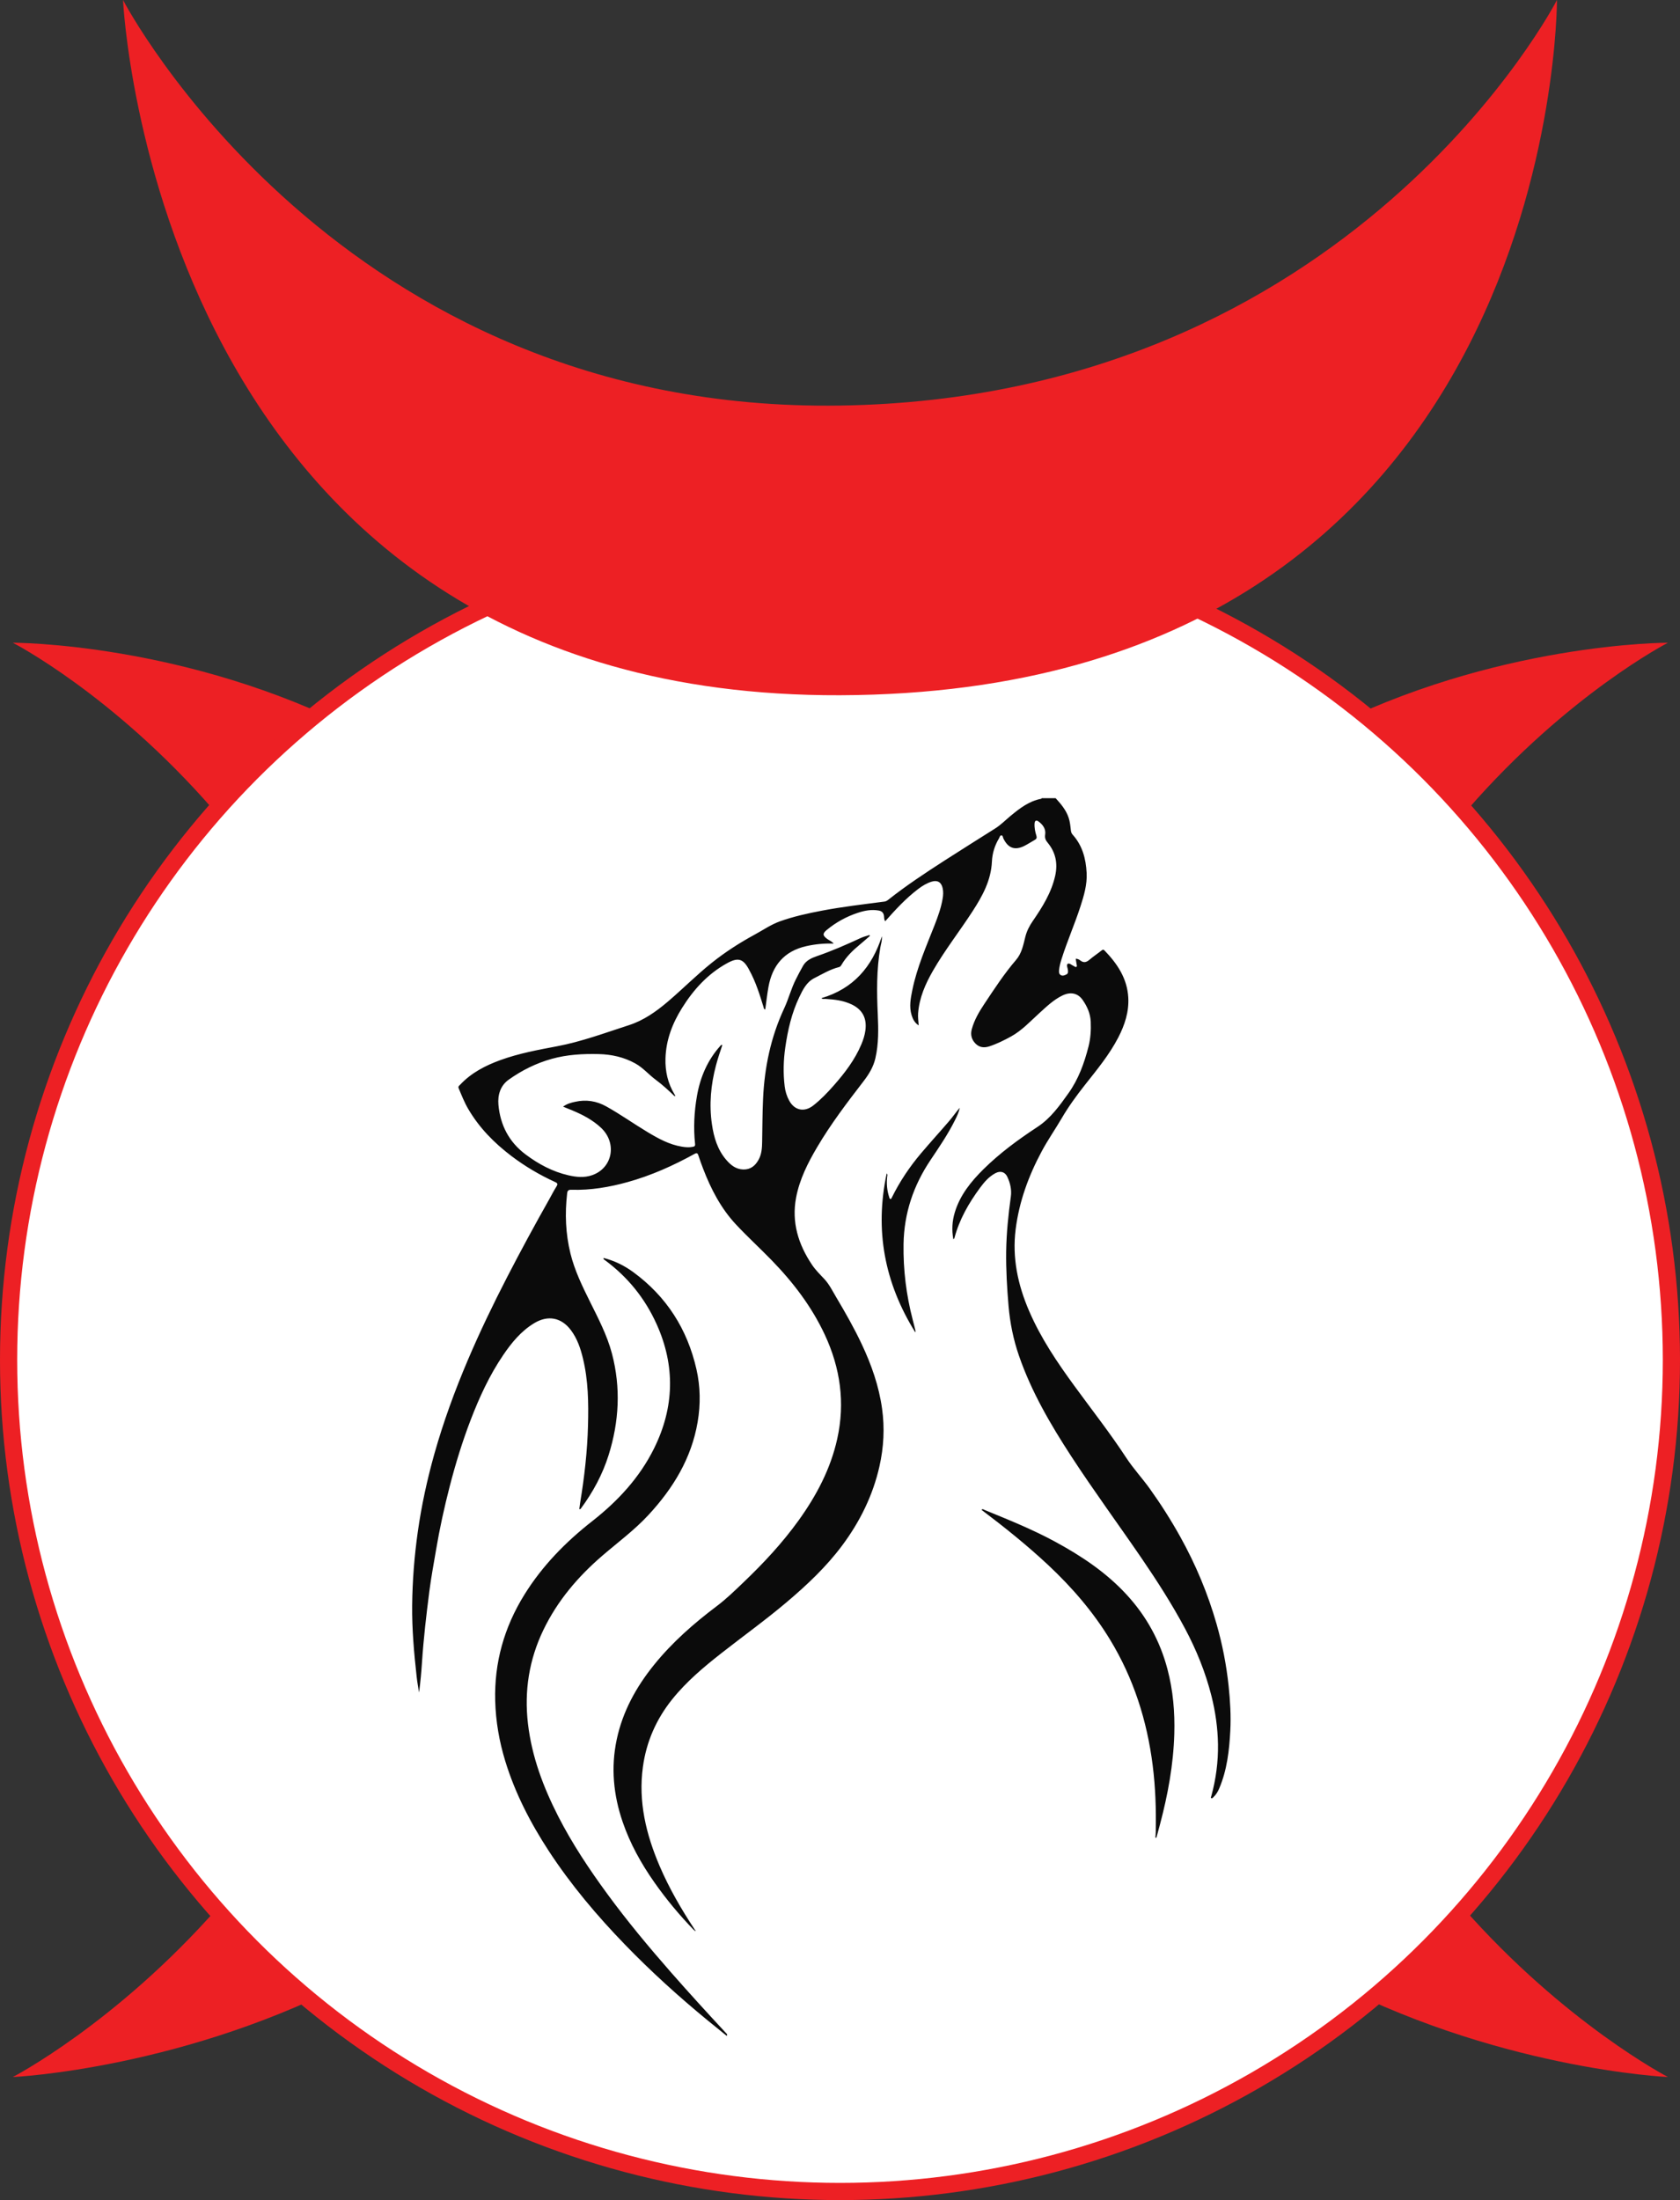 <?xml version="1.0" encoding="UTF-8"?>
<svg xmlns="http://www.w3.org/2000/svg" viewBox="0 0 509.22 666.7">
  <rect x="0" y="0" width="509.22" height="666.7" fill="#333333" stroke="none"/>
  <defs>
    <style>
      .cls-1 {
        fill: #0b0b0b;
      }

      .cls-2 {
        fill: #ed2024;
      }

      .cls-3 {
        fill: #fff;
      }
    </style>
  </defs>
  <g id="Moon">
    <path id="Left_Crescent" class="cls-2" d="M3.88,629.41s211.4-9.58,210.68-217.32C213.81,194.15,3.88,194.77,3.88,194.77c0,0,120.57,61.9,122.9,217.32,2.29,152.38-122.9,217.32-122.9,217.32Z"/>
    <path id="Right_Crescent" class="cls-2" d="M505.57,629.41s-211.4-9.58-210.68-217.32c.75-217.94,210.68-217.32,210.68-217.32,0,0-120.57,61.9-122.9,217.32-2.29,152.38,122.9,217.32,122.9,217.32Z"/>
    <circle id="Black_Moon" class="cls-2" cx="254.61" cy="412.09" r="254.61"/>
    <circle id="White_Moon" class="cls-3" cx="254.61" cy="412.09" r="249.4"/>
    <path id="Top_Crescent" class="cls-2" d="M37.29,0s9.58,211.4,217.32,210.68C472.55,209.93,471.93,0,471.93,0c0,0-61.9,120.57-217.32,122.9C102.23,125.19,37.29,0,37.29,0Z"/>
  </g>
  <g id="Dog">
    <g>
      <path class="cls-1" d="M210.42,584.97c-4.42-4.55-8.47-9.41-12.11-14.6-3.99-5.68-7.34-11.71-9.59-18.3-2.79-8.15-3.59-16.45-1.79-24.93,1.81-8.53,5.89-15.92,11.31-22.63,5.51-6.83,12.06-12.56,19.05-17.83,2.84-2.14,5.4-4.63,7.97-7.09,6.13-5.84,11.88-12.01,16.83-18.89,5.4-7.52,9.67-15.58,11.69-24.71,2.42-10.95.93-21.42-3.77-31.51-3.98-8.53-9.61-15.9-16.14-22.61-3.54-3.64-7.3-7.08-10.77-10.79-4.57-4.89-7.61-10.74-9.99-16.96-.5-1.31-.99-2.63-1.42-3.97-.22-.68-.44-.88-1.15-.49-6.44,3.55-13.12,6.55-20.23,8.53-5.6,1.56-11.27,2.53-17.1,2.35-.91-.03-1.21.24-1.31,1.12-.7,6.12-.47,12.17,1,18.16,1.27,5.16,3.57,9.89,5.92,14.62,2.53,5.1,5.19,10.16,6.66,15.71,2.74,10.38,2.18,20.67-1.02,30.84-1.84,5.85-4.74,11.2-8.39,16.14-.09.12-.17.27-.48.17.09-.64.16-1.32.27-1.98,1.28-7.76,2.17-15.55,2.37-23.41.18-6.81.08-13.59-1.53-20.25-.73-3.04-1.73-6.01-3.64-8.56-2.9-3.88-6.98-4.65-11.15-2.13-3.98,2.41-6.84,5.91-9.4,9.68-4.15,6.11-7.21,12.77-9.85,19.64-2.52,6.57-4.58,13.28-6.34,20.09-1.64,6.36-3.05,12.76-4.14,19.24-.71,4.2-1.5,8.38-2.04,12.6-.91,7.09-1.74,14.19-2.22,21.33-.21,3.11-.47,6.21-.9,9.33-.24-1.57-.55-3.13-.72-4.71-.8-7.22-1.45-14.46-1.37-21.74.08-7.43.66-14.83,1.7-22.19,1.13-8.02,2.85-15.91,5.04-23.7,2.73-9.67,6.17-19.08,10.1-28.32,3.64-8.55,7.67-16.92,11.93-25.18,4.12-7.98,8.4-15.87,12.82-23.69.71-1.26,1.36-2.56,2.13-3.77.45-.7.44-1-.38-1.38-4.7-2.15-9.13-4.76-13.26-7.89-5.22-3.96-9.75-8.56-13.08-14.25-1.17-1.99-2.01-4.14-2.9-6.26-.25-.6.16-.78.42-1.07,3.39-3.63,7.66-5.83,12.26-7.5,5.57-2.02,11.38-3.09,17.16-4.18,7.47-1.41,14.57-4.07,21.76-6.39,4.44-1.43,8.23-4.1,11.76-7.1,4.53-3.85,8.71-8.09,13.36-11.8,4.07-3.25,8.42-6.05,13-8.54,2.53-1.37,4.89-3.03,7.64-4.02,4.14-1.48,8.4-2.41,12.7-3.23,6.29-1.2,12.65-1.93,18.99-2.76.46-.06.81-.28,1.15-.54,5.45-4.33,11.27-8.15,17.11-11.92,5.09-3.28,10.23-6.48,15.34-9.72,1.66-1.05,3.04-2.46,4.54-3.71,2.81-2.33,5.67-4.57,9.39-5.27.05,0,.08-.12.13-.18,1.41,0,2.82,0,4.23,0,1.61,1.76,3.15,3.57,3.93,5.89.42,1.23.54,2.51.68,3.79.06.52.17.96.54,1.37,2.98,3.3,4.03,7.31,4.25,11.63.18,3.51-.81,6.81-1.86,10.08-1.74,5.39-4.04,10.57-5.74,15.98-.35,1.12-.66,2.25-.77,3.43-.05.58,0,1.15.54,1.45.56.31,1.12.08,1.67-.19.61-.29.52-.76.49-1.28-.04-.68-.59-1.61-.05-1.96.48-.32,1.23.45,1.87.71.24.1.47.4.74.21.27-.18.12-.5.07-.76-.09-.53-.17-1.07-.27-1.67.61-.06,1.08.27,1.41.52,1.11.85,1.94.47,2.86-.32,1.13-.96,2.38-1.78,3.54-2.71.39-.31.61-.34.96.03,3.86,4,6.84,8.46,7.16,14.23.24,4.34-1.08,8.31-3.04,12.11-2.72,5.24-6.47,9.76-10.1,14.36-2.54,3.22-4.95,6.52-7.03,10.08-1.97,3.37-4.21,6.57-6.06,10.02-3.99,7.43-6.85,15.24-7.91,23.64-1.09,8.64.66,16.84,4.08,24.76,3.55,8.24,8.53,15.6,13.8,22.81,5.25,7.19,10.75,14.2,15.64,21.67,2.13,3.26,4.82,6.15,7.1,9.32,3.37,4.7,6.47,9.58,9.28,14.63,4.67,8.39,8.36,17.2,11,26.43,1.76,6.16,2.99,12.44,3.66,18.83.47,4.52.74,9.04.5,13.55-.31,5.93-.98,11.84-3.34,17.41-.43,1.02-.99,1.95-1.81,2.71-.16.15-.32.4-.58.28-.32-.15-.09-.41-.03-.61,1.42-5.16,2.11-10.42,2.03-15.75-.08-4.93-.77-9.8-1.97-14.59-1.8-7.16-4.56-13.95-8.02-20.45-3.92-7.35-8.42-14.36-13.11-21.23-7.08-10.35-14.52-20.46-21.37-30.97-6.28-9.64-12.07-19.54-15.85-30.47-1.69-4.89-2.72-9.94-3.16-15.1-.47-5.49-.79-10.98-.72-16.49.08-5.6.65-11.14,1.42-16.68.28-2.04-.19-4.06-1.06-5.93-.71-1.53-2.11-1.94-3.64-1.12-1.95,1.04-3.36,2.69-4.64,4.42-3.43,4.65-6.28,9.6-7.77,15.25-.03.1-.14.17-.32.36-.53-2.85-.36-5.54.45-8.19,1.58-5.21,4.88-9.29,8.67-13.04,4.94-4.88,10.52-8.98,16.31-12.78,4.04-2.64,6.75-6.45,9.47-10.27,3.04-4.27,4.77-9.07,6.06-14.11.64-2.51.79-5.01.68-7.55-.11-2.47-1.08-4.64-2.46-6.61-1.46-2.08-3.67-2.49-6.04-1.37-2.69,1.28-4.81,3.32-6.98,5.29-2.78,2.51-5.34,5.33-8.66,7.16-2.11,1.16-4.28,2.24-6.59,3-1.54.5-2.96.37-4.13-.77-1.23-1.21-1.66-2.71-1.2-4.41.76-2.79,2.2-5.26,3.78-7.63,3.05-4.59,6.06-9.21,9.66-13.4,1.74-2.03,2.18-4.55,2.8-7,.44-1.74,1.22-3.26,2.23-4.73,2.93-4.26,5.67-8.62,6.82-13.77.82-3.7.15-7.07-2.29-10.01-.61-.74-.92-1.38-.75-2.49.25-1.63-.69-2.99-2.05-3.96-.72-.51-1.1-.17-1.16.6-.09,1.26.16,2.49.53,3.69.17.55.16.96-.41,1.28-1.09.61-2.13,1.31-3.25,1.87-2.87,1.42-4.89.67-6.32-2.25-.16-.33-.14-.91-.57-.95-.5-.04-.56.56-.77.91-1.3,2.15-2.03,4.55-2.14,7-.26,5.73-2.87,10.46-5.87,15.09-3.93,6.07-8.41,11.77-12.02,18.05-2.29,3.99-4.12,8.15-4.48,12.83-.09,1.17.07,2.32.17,3.7-1.26-.83-1.77-1.91-2.14-3.09-.8-2.57-.29-5.12.22-7.64,1.4-6.85,4.22-13.22,6.75-19.68,1.01-2.59,1.95-5.19,2.42-7.94.19-1.09.26-2.17.01-3.26-.4-1.77-1.54-2.48-3.3-1.96-1.51.45-2.84,1.28-4.09,2.22-3.73,2.82-6.88,6.24-10.02,9.79-.41-.55-.28-1.17-.38-1.69-.17-.98-.69-1.39-1.61-1.56-2.19-.38-4.27.02-6.33.7-3.45,1.14-6.58,2.86-9.38,5.17-1.34,1.11-1.28,1.7.11,2.73.6.44,1.34.7,1.98,1.42-2.91-.1-5.6.17-8.26.76-6.83,1.52-10.34,5.95-11.51,12.34-.41,2.26-.65,4.55-.97,6.83-.47-.03-.42-.35-.49-.58-1.2-3.88-2.39-7.76-4.37-11.34-.02-.03-.03-.07-.05-.11-1.79-3.36-3.33-3.79-6.69-1.94-5.85,3.23-10.16,7.99-13.65,13.58-2.92,4.68-4.85,9.7-5,15.3-.11,3.88.72,7.52,2.75,10.86.09.15.28.3.09.61-1.86-1.77-3.73-3.52-5.78-5.03-2.14-1.58-3.87-3.68-6.22-4.97-3.45-1.91-7.19-2.74-11.12-2.83-4.78-.11-9.53.15-14.17,1.44-4.75,1.32-9.11,3.49-13.1,6.34-2.52,1.81-3.35,4.66-3.08,7.61.56,6.16,3.22,11.28,8.24,15.03,3.91,2.93,8.16,5.21,12.95,6.31,2.37.55,4.8.8,7.17-.02,6.26-2.15,7.68-9.75,2.72-14.39-2.49-2.33-5.46-3.89-8.57-5.2-.92-.39-1.85-.76-2.92-1.19,1.17-.87,2.39-1.19,3.62-1.46,3.34-.75,6.49-.28,9.49,1.4,4.3,2.4,8.31,5.26,12.53,7.79,3.25,1.95,6.57,3.78,10.38,4.4,1.08.18,2.17.28,3.26.05.53-.11.8-.2.73-.89-.52-4.85-.27-9.68.56-14.47.99-5.72,3.2-10.92,7.14-15.29.12-.14.23-.33.56-.19-.67,2-1.35,4.01-1.9,6.07-1.58,5.92-2.14,11.93-1.24,18,.57,3.88,1.68,7.64,4.33,10.72,1.35,1.57,2.91,2.84,5.14,2.91,2.23.06,3.66-1.13,4.67-2.97.94-1.7,1.04-3.57,1.07-5.45.08-4.34.08-8.68.28-13.01.43-9.53,2.35-18.73,6.41-27.42,1.34-2.87,2.1-5.97,3.54-8.79.71-1.39,1.41-2.78,2.2-4.13.9-1.55,2.5-2.3,4.06-2.84,4.59-1.57,9.01-3.51,13.4-5.54.84-.39,1.75-.6,2.63-.89l.16.25c-1,.86-1.98,1.74-3,2.58-2.18,1.8-4.21,3.74-5.64,6.22-.17.3-.38.58-.77.67-2.68.67-5.03,2.11-7.46,3.34-2.38,1.2-3.49,3.53-4.57,5.78-2.29,4.81-3.46,9.93-4.22,15.18-.57,3.94-.67,7.86-.19,11.81.18,1.52.63,2.98,1.36,4.33,1.63,2.99,4.58,3.61,7.27,1.52,2.32-1.81,4.36-3.94,6.29-6.14,3.31-3.76,6.35-7.73,8.32-12.41.58-1.37,1.03-2.77,1.23-4.26.48-3.63-.86-6.26-4.16-7.84-2.48-1.19-5.15-1.51-7.86-1.67-.31-.02-.63,0-.94,0-.06,0-.12-.07-.39-.23,9.69-2.84,15.36-9.48,18.34-18.75.13,1.21-.28,2.3-.47,3.42-1.17,6.74-1.08,13.52-.77,20.32.2,4.4.28,8.82-.72,13.19-.61,2.68-1.98,4.89-3.61,7.01-4.96,6.44-9.89,12.91-14.03,19.93-2.83,4.79-5.33,9.73-6.39,15.26-1.43,7.51.66,14.23,4.82,20.42,1.05,1.56,2.39,2.89,3.68,4.25,1.54,1.63,2.52,3.67,3.65,5.57,2.75,4.63,5.42,9.31,7.72,14.19,2.95,6.25,5.23,12.72,6.18,19.57.82,5.86.51,11.69-.79,17.48-1.99,8.84-5.94,16.8-11.3,23.99-4.8,6.44-10.65,11.96-16.79,17.15-6.39,5.41-13.19,10.29-19.77,15.45-5.39,4.22-10.63,8.62-14.95,14-4.83,6.01-7.84,12.84-8.89,20.48-1.45,10.55.96,20.47,5.08,30.09,2.9,6.77,6.59,13.11,10.64,19.24-.06.06-.12.12-.18.18Z"/>
      <path class="cls-1" d="M220.28,616.94c-2.02-1.64-3.99-3.23-5.95-4.83-8.68-7.13-16.99-14.67-24.81-22.74-8.56-8.83-16.47-18.2-23.21-28.51-5.55-8.51-10.19-17.47-13.17-27.22-1.81-5.92-2.87-11.97-3.04-18.19-.32-11.63,2.73-22.34,8.82-32.17,5.43-8.77,12.54-16.02,20.65-22.37,7.7-6.04,14.29-13.13,18.68-21.99,6.14-12.4,6.49-24.99.78-37.65-3.54-7.86-8.8-14.35-15.75-19.46-.17-.13-.44-.22-.34-.61,3.29.83,6.27,2.3,9,4.29,10.11,7.4,16.41,17.31,19.17,29.48,1.19,5.27,1.26,10.61.35,15.96-1.88,11.03-7.44,20.09-14.91,28.16-4.24,4.58-9.25,8.27-13.96,12.32-7.39,6.35-13.63,13.68-17.89,22.53-4.33,9-5.83,18.48-4.67,28.4,1.16,9.95,4.62,19.15,9.14,28.01,4.26,8.34,9.43,16.1,14.96,23.64,6.04,8.24,12.57,16.07,19.3,23.75,5.47,6.23,11.06,12.35,16.7,18.42.15.16.41.27.16.8Z"/>
      <path class="cls-1" d="M297.52,457.57c.3-.46.66-.1.91,0,7.22,2.95,14.45,5.86,21.32,9.58,8.01,4.34,15.54,9.34,21.76,16.11,5.98,6.5,10.11,14.01,12.36,22.57,1.7,6.43,2.26,12.97,2.07,19.6-.27,9.35-1.96,18.46-4.35,27.47-.35,1.34-.72,2.67-1.08,4-.1-.01-.2-.03-.3-.04.04-.63.1-1.25.11-1.88.13-6.69-.09-13.36-.93-20-1.71-13.57-5.78-26.35-12.91-38.09-5.13-8.44-11.53-15.85-18.72-22.59-6.4-5.99-13.23-11.46-20.22-16.74h-.03Z"/>
      <path class="cls-1" d="M277.44,403.76c-9.37-15.04-12.34-31.01-8.68-48.16.32.27.2.6.16.92-.25,2.13-.07,4.21.6,6.25.07.22.08.5.35.55.31.06.36-.25.46-.44,2.4-4.86,5.4-9.33,8.9-13.46,2.78-3.28,5.68-6.45,8.48-9.72,1.11-1.29,2.07-2.71,3.21-4.03-.27,1.34-.85,2.56-1.45,3.76-2.11,4.24-4.78,8.16-7.41,12.08-5.19,7.73-8.04,16.15-8.19,25.51-.12,7.79.83,15.43,2.79,22.95.28,1.09.56,2.18.83,3.28.03.11-.02.23-.05.52Z"/>
      <path class="cls-1" d="M210.6,584.78c.2.08.27.21.14.41-.11-.07-.22-.15-.32-.22.06-.06.12-.12.18-.18Z"/>
      <path class="cls-1" d="M297.55,457.57c.02-.07.05-.14.07-.21.03.04.06.08.09.12-.06.03-.12.05-.19.08,0,0,.02,0,.02,0Z"/>
    </g>
  </g>
</svg>
